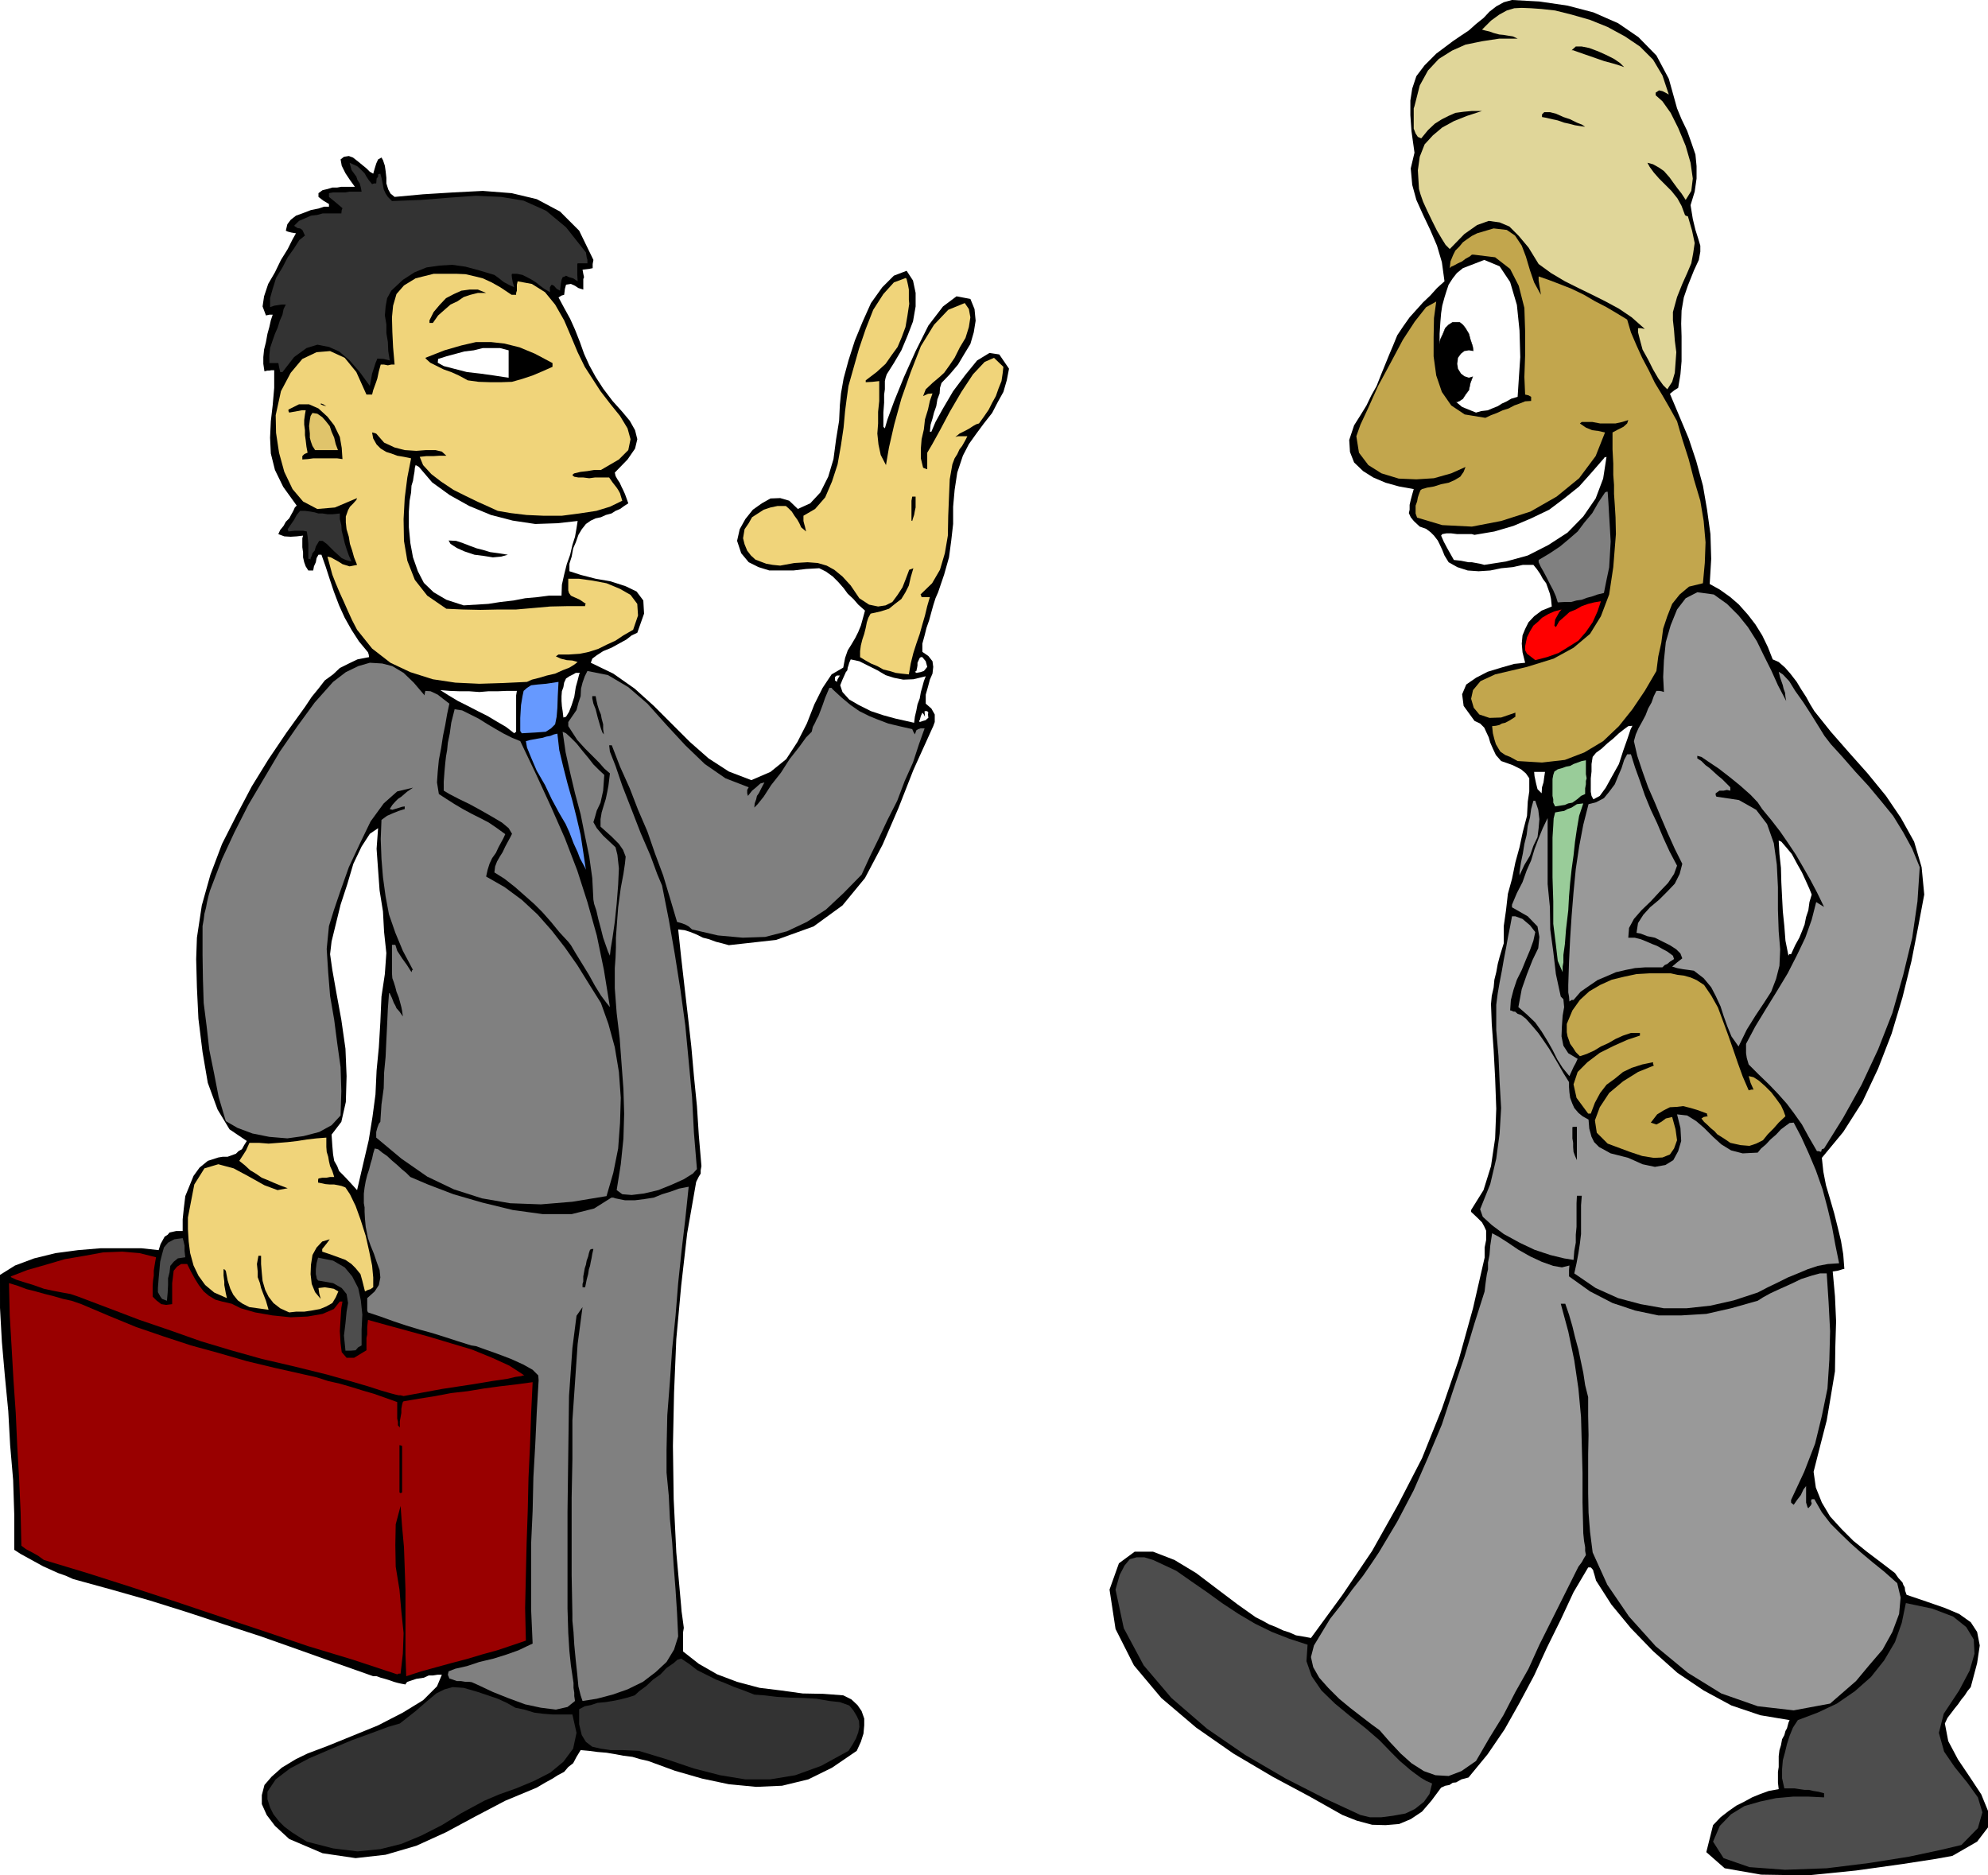 <svg height="480" viewBox="0 0 381.6 360" width="508.8" xmlns="http://www.w3.org/2000/svg"><path style="fill:#000" d="m106.838 485.673 2.88-1.8 3.672-1.368 4.104-1.008 4.32-.576 4.32-.36h7.848l3.312.36.36-1.152.432-.792.36-.648.576-.36.36-.432.648-.144.648-.144h1.224v-2.232l.216-2.088.288-2.376.792-1.944.792-1.944 1.152-1.584 1.584-1.296 2.016-.648.864-.144h.936l.792-.288.792-.288.504-.504.648-.36.432-.792.504-.792-3.312-2.232-2.304-3.816-1.872-5.112-1.008-5.904-.792-6.408-.288-5.976-.144-5.472.144-4.104.936-6.192 1.656-5.904 2.232-5.904 2.808-5.544 2.88-5.472 3.24-5.256 3.456-5.112 3.528-4.896 1.296-1.944 1.296-1.584 1.224-1.584 1.584-1.152 1.296-1.224 1.728-.864 1.656-.792 2.232-.432-.072-.504-.144-.432-1.728-2.088-1.44-2.232-1.296-2.304-1.08-2.376-1.008-2.664-.792-2.376-.792-2.448-.792-2.232h-.576l-.36.648-.144.792-.36.792-.144.792h-.936l-.504-.792-.288-.792-.216-.936V347l-.144-1.008v-1.727l.144-.504-1.224.144-1.152.072-1.224-.072-1.152-.432.36-.792.648-.792.432-.792.648-.648.432-.792.36-.648.288-.648.36-.36-2.592-3.6-1.584-3.24-.792-3.168-.144-3.024.144-3.168.36-3.096.288-3.312v-3.384h-.504l-.432.072h-.36l-.576.144-.216-1.44v-1.296l.144-1.44.36-1.44.288-1.584.36-1.296.288-1.296.36-1.08h-.648l-.648.144-.648-1.728.288-1.944.792-2.376 1.296-2.232 1.152-2.376 1.296-2.088.936-1.872.648-1.152-.864-.144-.576-.144-.216-.072-.288-.144.288-1.224.648-.864 1.008-.792 1.584-.576 1.296-.504 1.44-.288 1.08-.36h.936v-.504l-1.08-.648-.936-.72v-.72l.792-.576.936-.216.936-.288h.936l.792-.144h2.592l-.936-1.296-.864-1.296-.72-1.44-.216-1.224.648-.504.936-.144.792.288 1.008.792.792.648.792.648.648.648.648.36.288-1.008.288-.936.36-.792.648-.36.288.504.36 1.08.144 1.008.144 1.296v1.08l.36 1.152.432.792.792.648 5.472-.504 5.832-.36 5.616-.288 5.544.432 4.824 1.152 4.464 2.376 3.672 3.672 2.736 5.616-.144.792v.792l-.72.144-1.224.144.144.792.144.648-.144.36v2.016l-.936-.288-.648-.432-.792-.36-.936.144-.216.792-.144 1.152-.504.144-.576.36 1.08 2.016 1.152 2.088.936 2.088.936 2.376.792 2.232 1.008 2.232 1.224 2.232 1.44 2.232 1.8 2.376 1.872 2.088 1.44 1.728 1.008 1.8.432 1.728-.432 1.8-1.44 2.088-2.448 2.52.144.648.36.648.432.648.36.792.288.576.36.792.288.792.36 1.008-.792.504-.792.576-.864.36-.792.504-1.08.288-.936.432-1.008.216-.936.432-.936.648-.792 1.008-.648 1.08-.504 1.44-.504 1.152-.288 1.584-.432 1.368v1.44l2.232.72 2.808.72 2.88.504 2.88.936 2.088 1.008 1.296 1.728.144 2.52-1.296 3.672-1.08.504-1.008.792-1.44.792-1.44.792-1.584.648-1.224.792-.864.648-.288.792 4.32 2.088 4.104 2.88 3.672 3.312 3.528 3.528 3.384 3.384 3.6 3.168 3.888 2.52 4.32 1.656 3.672-1.584 3.024-2.448 2.16-3.312 1.8-3.528 1.44-3.672 1.584-3.168 1.728-2.592 2.232-1.296.36-1.872.504-1.44.72-1.152.72-1.224.576-1.152.504-1.224.36-1.296.432-1.584-1.296-1.152-.936-1.08-1.08-1.008-.792-1.08-1.008-1.152-1.08-1.08-1.296-.936-1.296-.648-2.52.144-2.448.288h-4.608l-2.088-.648-1.872-.936-1.44-1.728-.792-2.376.504-2.232 1.08-1.944 1.44-1.8 1.728-1.224 1.656-.936 1.872-.072 1.728.504 1.656 1.584 2.376-1.08 1.944-2.088 1.512-3.024 1.008-3.384.504-3.816.576-3.528.144-3.024.216-2.232.504-2.88.936-3.456 1.224-3.816 1.512-3.672 1.584-3.528 2.16-3.024 2.232-2.232 2.448-.936 1.224 1.872.504 2.376v2.592l-.504 2.88-1.08 2.808-1.152 2.736-1.44 2.448-1.368 2.16-.216.648-.144.648v1.584l-.144 1.008v1.584l-.144 1.872v2.736l.144.144.144.144.504-1.728 1.296-3.528 1.872-4.608 2.232-4.968 2.448-4.896 2.808-3.672 2.592-1.944 2.664.504.792 1.944.216 2.232-.36 2.232-.648 2.232-1.224 2.016-1.152 1.944-1.584 1.872-1.584 1.656-.288.936-.072 1.08-.432 1.152-.216 1.296-.432 1.224-.288 1.152-.36 1.152-.144 1.368h.288l.792-1.872 1.44-2.592 1.944-3.312 2.376-3.168 2.232-2.736 2.376-1.44 1.872.288 1.872 2.736-.432 2.232-.648 2.232-1.08 1.944-1.08 2.088-1.584 2.016-1.44 1.944-1.44 2.016-1.152 2.232-1.08 3.24-.504 3.312-.288 3.24v3.312l-.36 3.168-.432 3.24-.936 3.312-1.152 3.384-.504 1.152-.432 1.368-.36 1.296-.432 1.584-.504 1.44-.36 1.44-.432 1.584v1.584l1.152.792.792 1.008.144 1.08-.144 1.296-.504 1.152-.36 1.368-.432 1.512v1.728l1.08.936.648 1.152v1.44l-.288.792-.36.792-3.456 7.632-2.88 7.344-3.024 6.984-3.384 6.408-4.32 5.256-5.544 4.032-7.2 2.592-9.072 1.008-1.296-.36-1.152-.288-1.368-.504-1.152-.288-1.152-.576-1.224-.504-1.152-.36-1.224-.144.576 5.4.648 5.688.648 5.616.648 5.76.504 5.688.576 5.76.36 5.616.504 5.904-.144.792v.648l-.36.576-.504 1.008-1.728 9.864-1.152 10.08-.936 10.224-.432 10.296-.216 10.224.144 10.224.504 10.224.936 10.368.072.936.144 1.008.144 1.08.144 1.08-.144.864v3.672l3.024 2.376 3.528 2.016 3.816 1.44 4.32 1.152 4.104.504 4.176.576 3.96.072 3.816.288 1.584.792 1.152 1.08.792 1.152.504 1.44v1.296l-.144 1.584-.504 1.584-.792 1.728-4.752 3.24-4.536 2.232-5.04 1.224-4.968.216-5.256-.504-5.112-1.08-5.256-1.512-5.112-1.872-1.584-.36-1.44-.432-1.728-.216-1.512-.288-1.728-.288-1.728-.144-1.656-.216-1.584-.144-.792 1.296-.648 1.224-.936.72-.792.936-1.224.648-1.008.648-1.44.792-1.584.936-6.048 2.52-5.76 3.024-5.616 3.024-5.688 2.592-5.904 1.728-5.76.648-6.336-.936-6.408-2.736-2.736-2.52-1.584-2.088-.936-2.088v-1.728l.504-1.944 1.368-1.584 1.944-1.728 2.736-1.656 2.232-1.08 3.816-1.44 4.608-1.872 5.112-2.088 4.752-2.448 3.888-2.376 2.664-2.664.936-2.232h-.792l-.936.144h-.792l-.936.432-1.44.216-1.728.576-.216.216-.144.288-.792-.144-.648-.144-.792-.216-.792-.288-.936-.288-.792-.216-.792-.288h-.648l-7.344-2.592-7.056-2.52-7.128-2.52-7.056-2.304-7.2-2.376-7.128-2.232-7.344-2.088-7.344-2.016-1.44-.648-1.44-.504-1.44-.648-1.44-.648-1.44-.792-1.44-.792-1.44-.792-1.224-.792v-6.696l-.216-6.696-.576-6.696-.36-6.552-.648-6.696-.576-6.552-.36-6.552zm63.36-61.56.432 3.024.792 4.464.936 5.112.792 5.544.216 5.256-.144 4.968-.864 3.816-1.872 2.448.144 2.16.144 1.656.216 1.224.576 1.008.36.936.936.936 1.08 1.152 1.44 1.584 1.152-4.968 1.08-4.608.72-4.464.576-4.32.216-4.608.432-4.464.288-4.824.216-4.896.648-4.32.288-4.032-.432-4.032-.216-3.96-.648-4.032-.288-3.96-.288-4.032.288-3.96-1.584 1.08-1.584 2.448-1.584 3.312-1.152 3.888-1.296 3.96-.936 3.816-.792 3.24z" transform="translate(-106.838 -240.945)"/><path style="fill:#900" d="m108.566 487.257 1.656.504 1.728.648 1.728.432 1.8.504 1.728.432 1.728.504 1.656.36 1.872.648 5.256 2.232 5.256 2.16 5.256 1.8 5.256 1.728 5.256 1.44 5.472 1.584 5.4 1.296 5.76 1.296 2.232.504 2.232.72 2.232.504 2.232.648 2.088.648 2.232.648 2.232.792 2.232.792v3.168l.144.648v.648l.36.432v-1.224l.144-.792.144-.792v-.792l.144-.792.144-.504.144-.144 2.952-.504 3.168-.504 3.024-.576 3.168-.36 3.024-.504 3.168-.432 3.096-.36 3.168-.432-.288 6.048-.216 6.192-.288 6.12-.144 6.336-.216 6.192-.144 6.12-.144 6.336.144 6.264-2.736.936-2.808.936-2.88.792-2.88.864-3.024.792-2.88.792-2.88.792-2.88.936-.144-4.176v-12.384l-.144-4.176-.144-4.032-.36-3.96-.288-3.96-.936 3.528-.072 3.96.072 4.176.72 4.392.36 4.176.432 4.176-.144 3.96-.432 3.816h-.36l-.288.144-8.496-2.808-8.568-2.592-8.496-2.88-8.424-2.808-8.568-2.88-8.352-2.736-8.568-2.736-8.352-2.52-1.08-.792-1.152-.648-1.224-.648-.864-.648-.144-6.408-.288-6.48-.36-6.264-.288-6.336-.432-6.264-.36-6.336-.36-6.12z" transform="translate(-106.838 -240.945)"/><path style="fill:#900" d="m108.926 485.96 3.168-1.223 3.528-1.008 3.672-1.08 3.816-.648 3.528-.648 3.672-.144 3.312.288 3.168.792-.144.792-.144.864-.144.936v.936l-.144.936-.072 1.008v2.088l.72.72.936.72.936.144 1.152-.144v-4.032l.144-1.152.144-1.224.648-.792.792-.504h1.152l.72 1.44.792 1.44.72 1.152.936 1.224.936.792 1.296.792 1.296.36 1.872.432 1.728.864 2.736.792 3.312.576 3.528.36 3.24-.144 2.88-.504 2.16-.936 1.152-1.44h.504l-.216 1.224-.144 2.088-.144 2.376.144 2.304.216 1.728.936 1.08h1.44l2.376-1.44v-2.376l.144-.648v-1.44l.144-1.368 3.384.936 3.96 1.08 4.176 1.152 4.32 1.296 4.104 1.224 3.888 1.584 3.312 1.512 2.88 1.872h-.216l-.432.144-1.08.144-1.512.36-2.952.432-3.888.648-5.688.864-7.416 1.368-.576-.144h-.36l-.648-.144-1.08-.288-1.728-.504-2.448-.792-3.456-1.008-4.32-1.224-6.408-1.584-6.192-1.44-5.904-1.656-5.76-1.728-5.904-2.088-5.904-2.016-6.048-2.304-5.904-2.232-1.296-.432-1.584-.288-1.872-.36-1.656-.36-2.016-.72-1.656-.504-1.584-.504-1.08-.504z" transform="translate(-106.838 -240.945)"/><path style="fill:#4d4d4d" d="m137.15 488.193.144-1.872.144-1.584.144-1.584.36-1.44.36-1.296.792-.936 1.224-.648 1.584-.216.144.504.216.936v1.008l.144 1.224-1.44.216-.792.648-.648.792-.144 1.224-.288 1.152v1.296l-.072 1.44-.144 1.584-.936-.36-.36-.504-.432-.792z" transform="translate(-106.838 -240.945)"/><path style="fill:#f0d47a" d="m142.91 474.657 1.224-6.336 1.944-3.096 2.664-.792 2.952.792 2.952 1.584 2.952 1.656 2.52.936 1.944-.36-1.512-.576-1.224-.504-1.152-.504-1.08-.432-1.152-.792-1.08-.648-1.008-.936-1.08-.864.792-1.224.504-.792.288-.648.36-.792h1.872l1.8.144 1.872-.144 1.8-.144 1.872-.216 1.8-.288 1.872-.216 1.872-.144v1.8l.072.936.288.936.144.864.216.936.432.936.36 1.152h-.792l-.72.144h-.792l-.72.144-.072.288v.504h.072l.72.144.648.144.864.072h.792l.792.144.648.144.72.288.864 1.296 1.08 2.232.936 2.592 1.008 3.168.648 2.88.576 2.808.216 2.304v1.872l-.216.144-.288.216-.504.144-.576.288-.504-2.016-.36-1.296-.936-1.152-.792-.792-1.152-.792-1.368-.504-1.584-.576-1.512-.504v-.504l.864-1.08.576-.792-1.44.432-1.08 1.152-.792 1.44-.288 1.872-.072 1.8.216 1.872.648 1.584 1.08 1.296-.288-1.08-.144-1.008 1.224-.144.936.144.792.144.864.504-.504 1.152-.648 1.08-1.152.648-1.224.504-1.584.288-1.44.216h-1.584l-1.296.144-1.728-.792-1.296-1.008-.936-1.224-.648-1.296-.504-1.728-.144-1.512-.144-1.728V482h-.504l-.288 1.584.144 1.44v1.08l.432 1.152.216.936.432 1.152.504 1.296.504 1.728-2.088-.288-1.584-.216-1.296-.648-.936-.648-.864-1.08-.576-1.152-.504-1.584-.36-1.872-.288-.288h-.144v1.224l.144 1.152v.648l.144.792.144.792.216.936-2.448-1.08-1.728-1.44-1.296-1.8-.936-1.944-.648-2.376-.288-2.232-.144-2.376z" transform="translate(-106.838 -240.945)"/><path style="fill:gray" d="M145.718 420.009v-1.296l.216-1.224.144-1.152.288-1.08.216-1.152.288-1.224.288-1.008.36-.936 1.944-5.112 2.376-5.112 2.664-5.256 3.024-5.112 3.024-5.112 3.384-4.896 3.312-4.536 3.528-3.96 2.448-1.872 2.376-1.152 2.232-.648 2.376.144 1.944.504 2.16 1.296 1.944 1.872 2.088 2.448v-.216l.144-.648 1.008.072 1.368.648 1.008.792 1.224.936-.432 2.016-.36 2.088-.432 2.088-.36 2.376-.432 2.232-.216 2.232-.144 2.088.36 2.232 1.44.936 1.584 1.008 1.584.936 1.728.936 1.584.792 1.656.864 1.584 1.08 1.584 1.152-.36.792-.432.792-.504.936-.504 1.08-.72 1.008-.504 1.08-.36 1.152-.288 1.296 3.528 2.016 3.312 2.448 3.024 2.808 2.736 3.096 2.52 3.24 2.376 3.384 2.232 3.6 2.304 3.672 1.44 4.032 1.224 4.464.792 4.752.36 4.968-.144 4.824-.36 4.896-.936 4.68-1.296 4.464-6.552 1.08-6.048.504-5.904-.216-5.4-.936-5.4-1.728-5.112-2.448-4.968-3.456-4.824-4.032v-1.08l.216-.792.288-.792.288-.36.216-3.312.432-3.168.072-2.952.288-3.024.144-3.168.144-2.88.144-3.168.216-2.88v-.144h.144l.432.936.36.936.288.504.216.504.576.648.648.936-.144-1.08-.144-.72-.288-1.08-.216-.792-.432-1.08-.216-.864-.288-.936-.288-.792-.072-.936v-5.472h.648l.36 1.152.936 1.44.936 1.296.864 1.368.144-.432h.144l-1.944-3.672-1.44-3.456-1.224-3.528-.648-3.456-.504-3.672-.288-3.528-.144-3.816.144-3.672 1.08-.792 1.152-.504 1.08-.432 1.152-.36v-.504l-.504.072-.936.288-.936.288-.504-.144.504-.792.576-.648.504-.504.648-.432 1.08-.936 1.152-.792-3.024.72-2.592 2.304-2.52 3.456-2.088 4.32-2.088 4.464-1.584 4.464-1.296 3.816-.936 3.024-.432 4.392.288 4.536.36 4.464.792 4.608.576 4.464.648 4.608.144 4.608-.144 4.68-1.728 1.872-2.376 1.296-3.024.792-3.096.432-3.456-.288-3.24-.648-2.88-1.08-2.232-1.296-1.368-4.608-.864-4.464-.936-4.608-.504-4.464-.576-4.536-.144-4.608-.072-4.608z" transform="translate(-106.838 -240.945)"/><path style="fill:#333" d="m158.174 584.889 1.584-2.376 2.736-2.088 3.672-1.944 4.032-1.728 4.104-1.728 3.96-1.44 3.096-1.152 2.232-.648 3.024-2.376 2.232-1.944 1.728-1.44 1.584-.792 1.584-.432 2.088.144 2.736.792 3.816 1.296 1.728.792 1.656.936 1.728.36 1.872.576 1.656.216 1.872.144h3.816l.792 3.528-.648 3.024-1.872 2.52-2.52 2.088-3.096 1.584-3.456 1.44-3.24 1.152-2.88 1.224-4.392 2.376-3.744 2.304-3.96 2.016-3.816 1.584-4.032 1.008-4.392.432-4.68-.576-5.04-1.296-1.512-.936-1.368-.864-1.44-1.08-1.008-1.008-1.08-1.368-.648-1.296-.504-1.584zm.36-275.689.144-1.44.432-1.295.504-1.44.504-1.152.432-1.368.504-1.152.216-1.08.432-.864h-.792l-.504.072-.936.144-.792.288v-1.728l.504-1.8.648-2.088 1.224-2.016 1.008-1.944 1.224-1.728 1.008-1.584 1.08-.864-.504-1.08-.432-.288-.504-.072-.648-.432.936-.936 1.152-.504 1.152-.504 1.224-.144 1.008-.288h3.6l.072-.648.144-.36-1.44-1.224-1.152-.936v-.72l.792-.144h2.376l.792-.144h2.304l-.144-.792-.216-.792-.432-.648-.216-.648-.936-1.296-.36-1.368.648.288.792.36.504.432.504.504.432.432.36.648.432.648.648.792.36-.144h.432l.072-.936.288-.36v-.432l.432-.144.072.288.144.504.144.72.144.72.144.792.36.792.432.648.792.792 5.616-.216 5.4-.432 5.112-.36 4.824.216 4.32.72 4.32 1.944 3.816 3.168 3.816 4.824.144.936.144.504v.648h-1.872l-.072.144v2.088l.072 1.224-.864-.576-.792-.216-.576-.288-.216.144-.432.144-.216.504-.144.792-.144 1.296-.648-.36-.504-.576-.432-.216-.144.144-.216.36v.936l-1.08-.648-.792-.576-.792-.648-.792-.504-.936-.504-.864-.432-1.08-.216h-.936l-.072.216.072.648.144.792.288.936-1.08-.504-.936-.504-1.008-.792-.792-.576-2.88-.864-2.664-.72-2.592-.36-2.376.144-2.52.36-2.304.936-2.232 1.44-2.232 2.088-.792 1.44-.288 1.584-.144 1.728.288 1.728v1.656l.288 1.728.072 1.728.288 1.8-1.152-.288-1.224-.072-.36.864-.432 1.368-.216.648-.144.792-.144.792-.144.792-1.944-2.664-1.944-2.232-2.016-1.728-1.944-.864-2.232-.432-2.088.648-2.376 1.728-2.232 2.88h-.432l-.216-.936-.144-.792h-1.728v-.792z" transform="translate(-106.838 -240.945)"/><path style="fill:#f0d47a" d="m159.758 320.649 1.008-4.608 1.872-3.528 2.232-2.664 2.736-1.296 2.592-.216 2.808 1.296 2.232 2.736 1.944 4.32h1.08l.216-.864.288-.792.288-.792.216-.648.288-1.368.36-1.296h.648l.72.144.648-.144h.648l-.288-3.312-.144-2.952-.072-2.808.216-2.232.648-2.232 1.44-1.656 2.232-1.368 3.456-.864h4.464l1.656.072 1.872.432 1.44.36 1.728.792 1.656.936 2.16 1.44h.864v-.36l.144-.432v-1.152l.144-.648 2.736.504 2.52 1.584 1.944 2.376 1.728 3.024 1.296 3.024 1.296 3.096 1.368 2.808 1.44 2.232 1.584 2.448 1.944 2.52 1.8 2.232 1.44 2.376.576 2.088-.432 2.088-1.8 1.8-3.456 2.016h-1.296l-1.296.216-1.296.144-1.224.288-.216.144-.144.216.36.288.792.144h.936l1.152.144 1.08-.144h2.736l.648.936.792 1.008.288.432.36.648.144.504.288.936-2.376 1.152-2.592.792-3.312.504-3.312.432h-3.528l-3.24-.144-3.024-.36-2.52-.432-1.728-.792-2.088-.936-2.376-1.152-2.304-1.152-2.376-1.584-1.872-1.44-1.584-1.728-.648-1.584 1.296-.144h1.368l1.152-.072h1.296l-.864-.792-1.224-.288h-1.8l-1.872.144-2.232-.144-1.944-.504-2.016-.936-1.512-1.728-.432-.144-.36-.072.216 1.152.648 1.152.792.792 1.08.648.936.288 1.152.432 1.296.216 1.368.288-.72 3.672-.504 3.96-.216 4.032.072 4.176.648 3.816 1.44 3.672 2.376 3.024 3.672 2.52 3.168.144 3.384.072 3.456-.072h3.384l3.312-.288 3.24-.288 3.312-.072h3.384v-.288l.144-.144-1.152-.792-.792-.36-.648-.288-.288-.144-.36-.504-.144-.504v-2.232h2.088l2.592.36 2.664.504 2.592 1.08 2.016 1.152 1.296 1.728.144 2.232-.936 2.736-1.872 1.08-1.512 1.008-1.728.792-1.584.792-1.8.576-1.728.36-2.088.144h-2.016l-.216.144-.288.216.936.432 1.152.288 1.08.072 1.008.288-.648.504-.936.576-1.296.504-1.44.648-1.584.36-1.44.432-1.44.36-.936.432-4.536.216-4.608.144-4.608-.216-4.32-.648-4.32-1.368-3.816-1.8-3.528-2.736-2.88-3.6-.936-1.8-.792-1.728-.792-1.8-.792-1.728-.792-1.872-.648-1.656-.504-1.872-.432-1.584.648.144.792.432.648.36.792.504 1.368.432 1.44-.288-.576-1.44-.36-1.296-.432-1.296-.216-1.368-.432-1.44-.144-1.296v-1.152l.432-1.224.36-.648.648-.648.576-.648.144-.36-4.248 1.8-3.384.288-2.736-1.44-2.016-2.376-1.584-3.312-1.008-3.672-.576-3.816z" transform="translate(-106.838 -240.945)"/><path style="fill:#333" d="m162.062 342.537.576-.864.648-.936.504-.936.648-.792h.936l1.08.144.792.144.72.216h.792l.936.144h1.08l1.296-.144v1.08l.288 1.152.072 1.08.288 1.152.288 1.224.36 1.152.432 1.224.504 1.152-1.08-.288-.792-.36-.72-.648-.72-.648-.792-.792-.648-.648-.792-.576h-.648l-.648 1.08-.216.792-.432.504-.144.504-.216.432v.288l-.144-.144h-.288v-2.88l-.144-1.44-.144-.936-.72-.144h-1.584l-1.224.144z" transform="translate(-106.838 -240.945)"/><path style="fill:#000" d="m162.206 319.569 2.016-1.008h1.944l1.8.792 1.728 1.584 1.296 1.656 1.08 2.232.36 2.088.144 2.16-1.008-.144h-4.608l-1.08.144-1.008.072v-.648l.36-.36.288-.144.36-.144-.216-1.152-.144-1.224-.144-1.008v-.936l-.144-1.08v-.864l.144-1.08.144-.792h-.792l-.792.144-.792.144-.792.144-.144-.288z" transform="translate(-106.838 -240.945)"/><path style="fill:#e0c46b" d="m166.31 321.585.144-.792.36-.576.936.144.936.648.648.72.792 1.008.36 1.08.504 1.152.288 1.224.432 1.152h-4.392l-.504-.792-.288-.792-.216-.792v-.792l-.144-1.44z" transform="translate(-106.838 -240.945)"/><path style="fill:#4d4d4d" d="m167.462 484.593.144-1.152.288-1.08 2.88.576 2.232 1.296 1.44 1.728 1.152 2.232.504 2.376.288 2.736-.144 2.88v3.024l-.648.36-.504.576-.936.072h-1.008l-.288-2.88.288-2.376.216-2.232.288-1.656-.288-1.728-.936-1.152-1.656-.936-2.88-.504-.288-.432v-.216l-.144-.576z" transform="translate(-106.838 -240.945)"/><path style="fill:#000" d="m168.542 318.417.36.144.576.36-.576-.144-.504-.216v-.144z" transform="translate(-106.838 -240.945)"/><path style="fill:gray" d="m176.678 470.049.144-1.152.216-1.224.288-1.152.36-1.08.288-1.152.288-.936.216-1.008.288-.936.648.144.792.648.936.648 1.008.936.936.792.936.864.792.648.792.792 3.384 1.44 4.896 1.872 5.472 1.584 5.904 1.44 5.76.792h5.544l4.32-1.08 3.312-2.088h.36l.432.144 1.8.36h1.944l1.728-.216 1.872-.288 1.584-.648 1.656-.504 1.584-.576 1.872-.36-.648 6.192-.72 6.12-.648 6.192-.504 6.264-.648 6.336-.432 6.264-.504 6.48-.144 6.696v4.32l.432 4.464.216 4.464.432 4.464.288 4.464.36 4.608.288 4.464.216 4.536-.792 2.52-1.44 2.376-2.088 1.944-2.448 1.872-2.952 1.44-2.88 1.008-3.024.792-2.736.432-.36-1.08-.432-1.728-.216-2.304-.288-2.664-.288-3.024-.144-2.448-.216-2.16v-1.296l-.144-7.488V528.44l.144-7.344v-7.488l.504-7.344.504-7.344.936-7.056-1.152 1.656-.792 6.192-.648 9.216-.144 11.016-.144 11.16v18.648l.144 4.68.216 3.456.288 2.736.288 1.944.216 1.44v.936l.144.936v.648l.144.936-1.44 1.152-2.232.504-2.88-.36-3.024-.648-3.312-1.224-2.88-1.152-2.448-1.152-1.584-.72-.504-.072h-.72l-.864-.144h-.792l-.792-.288-.648-.216-.288-.72.144-.648 1.296-.504 2.232-.504 2.376-.792 2.736-.648 2.52-.792 2.232-.792 1.656-.792 1.08-.504-.288-6.48v-12.744l.288-6.264.144-6.408.36-6.336.288-6.192.36-6.12-.072-.936-1.08-1.08-1.8-1.008-2.376-1.08-2.664-1.008-2.232-.792-1.8-.648-.936-.144-2.52-.792-2.448-.792-2.52-.792-2.376-.648-2.592-.792-2.376-.792-2.592-.936-2.376-.792-.144-.36v-2.376l1.44-1.296.792-1.224.288-1.44-.144-1.44-.576-1.584-.504-1.512-.648-1.584-.504-1.44-.432-2.16-.144-1.512-.072-1.368v-.864l-.144-.792v-1.367z" transform="translate(-106.838 -240.945)"/><path style="fill:#000" d="M183.518 518.36h.072l.432.145v8.928l-.288.144-.216-.144v-7.992z" transform="translate(-106.838 -240.945)"/><path style="fill:#fff" d="m185.318 339.153.144-2.088.288-1.584.072-1.296.288-.936.144-.936.144-.792.072-.792.144-.504.288.144.36.216 2.52 2.952 3.384 2.448 3.744 2.088 4.176 1.728 4.176 1.08 4.32.648 4.248-.144 3.888-.432-.216 1.368-.288 1.656-.504 1.584-.432 1.872-.648 1.8-.504 2.016-.432 1.944-.072 2.088h-2.376l-2.232.288-2.376.216-2.232.432-2.52.288-2.304.36-2.376.144-2.376.144-3.312-1.08-2.448-1.44-1.872-1.8-1.152-2.232-.936-2.664-.504-2.736-.288-3.024z" transform="translate(-106.838 -240.945)"/><path style="fill:#000" d="m188.486 309.633 3.672-1.44 3.24-.936 2.808-.648h2.88l2.592.288 2.88.72 2.952 1.224 3.384 1.8v.72l-1.944.864-1.872.792-1.944.648-2.016.576-2.088.072h-2.088l-2.232-.072-2.088-.288-.648-.36-1.08-.576-1.44-.648-1.44-.504-1.584-.792-1.008-.504-.792-.72zm.792-7.2.792-1.584 1.152-1.368 1.224-1.296 1.512-.792 1.44-.648 1.584-.216h1.584l1.584.648h-1.584l-1.44.36-1.296.432-1.152.792-1.368.648-1.152 1.008-1.224 1.08-1.008 1.44h-.648v-.288z" transform="translate(-106.838 -240.945)"/><path style="fill:#fff" d="m190.934 309.849 1.584-.504 1.872-.504 1.584-.432 1.8-.216 1.728-.432h3.312l1.656.432v5.256l-1.008-.144-1.872-.288-2.592-.36-2.52-.288-2.52-.648-1.944-.504-1.152-.648zm.432 63.576 1.8.144 1.872.072h1.872l1.944.144 1.728-.144h1.8l1.728-.072h1.944l-.144.864v6.984l-.216.144-.144.144-1.584-1.224-1.728-1.008-1.8-1.08-1.872-.936-1.944-1.008-1.872-.936-1.8-1.08z" transform="translate(-106.838 -240.945)"/><path style="fill:gray" d="m192.014 390.993.144-1.944.144-1.584.144-1.296.216-1.224.144-1.44.36-1.728.288-2.088.648-2.592 1.44.216 1.584.792 1.584.792 1.728 1.08 1.584.936 1.512.864 1.584.792 1.584.648 3.024 6.336 2.88 6.264 2.664 6.048 2.376 6.192 1.944 6.048 1.8 6.408 1.368 6.624 1.152 7.128-.648-.792-1.08-1.44-1.152-1.872-1.152-2.088-1.368-2.232-1.152-1.872-.936-1.584-.504-.648-1.728-1.872-1.584-1.944-1.656-1.872-1.584-1.584-1.872-1.656-1.8-1.584-2.016-1.584-1.944-1.224.144-1.152.36-.936.576-1.008.504-.792.504-1.08.504-.936.432-.792.36-.72-.648-1.08-1.296-1.08-1.944-1.152-2.016-1.152-2.232-1.224-2.088-1.008-1.8-.936-1.08-.648v-.936z" transform="translate(-106.838 -240.945)"/><path style="fill:#000" d="m192.95 344.697 1.44.072 1.296.432 1.296.504 1.368.504 1.152.288 1.44.432 1.584.216 1.8.288-1.296.36-1.584.144-1.8-.288-1.728-.216-1.944-.648-1.44-.648-1.224-.792zm12.096-34.56.216-.936.432-.504h.648l.648.144.648.144.648.36 1.08.648 1.008.792v.648l-1.44.288-.936.36-.72.144-.432.288-.648.144-.648.216-.432-.648-.072-.864v-.792z" transform="translate(-106.838 -240.945)"/><path style="fill:#69f" d="m206.702 378.753.144-2.448.288-1.728.216-1.008.648-.576.792-.504 1.224-.144 1.656-.144 2.376-.36-.144 2.736-.072 2.232-.144 1.728-.288 1.44-.792.792-1.008.648-2.016.144-2.592.144-.288-.432v-1.8zm1.08 4.464.792-.216.792-.144.792-.144.864-.144.648-.216.792-.144.72-.288.648-.144.36 3.168.792 3.312.792 3.096.936 3.312.792 3.168.792 3.384.504 3.312.504 3.384-.216-.504-.432-.792-.504-.936-.432-1.152-.792-1.728-.792-2.088-.72-1.584-1.224-2.088-1.44-2.664-1.296-2.736-1.584-2.736-1.08-2.52-.792-1.944z" transform="translate(-106.838 -240.945)"/><path style="fill:#fff" d="m214.622 374.577.072-.936.288-.792.144-.864.36-.792.648-.432.72-.36.504-.288h.792l-.144.288-.288 1.152-.36 1.296-.288 1.872-.504 1.584-.504 1.296-.576.936-.504.144-.144-1.224-.144-.936-.072-1.008z" transform="translate(-106.838 -240.945)"/><path style="fill:gray" d="m214.838 381.417.648.288.936.864 1.08 1.08 1.152 1.44 1.08 1.296 1.008 1.296 1.08 1.08 1.008.936-.216 3.024-.504 2.304-.72 1.512-.36 1.296-.288.936.648 1.152 1.224 1.44 2.376 2.232.36 1.44.288 2.592-.144 3.168-.288 3.672-.36 3.456-.432 3.024-.36 2.16-.144 1.296-.36-.792-.432-1.224-.504-1.44-.432-1.728-.504-1.872-.36-1.584-.432-1.296-.144-.792-.216-4.176-.576-4.104-.864-4.176-.792-3.96-1.08-4.032-.936-3.96-.864-3.888z" transform="translate(-106.838 -240.945)"/><path style="fill:gray" d="m215.918 379.545.792-1.152.792-1.152.36-1.368.432-1.296.072-1.44.288-1.152.432-1.224.504-1.008 3.96.792 3.888 2.304 3.672 3.168 3.672 4.104 3.6 3.888 3.744 3.6 3.96 2.736 4.464 1.728-.288.504v.648l.144.504.792-1.008.792-.648.792-.72.792-.216-.504.936-.576 1.152-.36.504-.144.648-.288.792-.072.792.648-.648 1.152-1.44 1.44-2.232 1.872-2.376 1.656-2.592 1.872-2.376 1.296-1.8 1.08-1.08.216-.936.432-.792.288-.648.36-.648.36-.936.432-1.152.504-1.44.792-1.872h.432l.216.288 1.728 1.584 1.728 1.44 1.656 1.152 1.872.936 1.584.648 2.088.792 2.088.504 2.52.576.216.504.288.504.288-.792.36-.216.432-.144h.792l-1.08 3.024-1.152 3.528-1.584 3.528-1.44 3.816-1.872 3.672-1.728 3.672-1.656 3.384-1.584 3.456-3.456 3.528-3.384 3.168-3.672 2.376-3.816 1.8-4.176 1.08-4.32.144-4.752-.432-4.968-1.152-.648-.576-.648-.36-.792-.288-.792-.216-1.368-4.608-1.296-4.32-1.584-4.248-1.44-4.176-1.8-4.176-1.584-4.104-1.872-4.176-1.584-4.104h-.504l.144 1.224 1.08 2.736 1.296 3.816 1.8 4.608 1.728 4.464 1.872 4.32 1.296 3.528.936 2.232 1.296 6.552 1.152 6.624 1.08 6.84.936 6.84.648 6.84.648 6.912.36 6.84.576 6.984-.792.864-1.728 1.08-2.232 1.008-2.664 1.08-2.736.648-2.376.288-1.8-.144-1.08-.792.792-4.968.504-4.896.144-4.824-.144-4.752-.36-4.824-.36-4.896-.576-4.824-.36-4.752v-3.888l.144-2.016.072-1.944v-1.872l.144-2.016.144-1.944.144-1.872.504-3.744.504-2.664.288-1.944.144-1.368-.504-1.296-.792-1.152-1.44-1.44-2.088-1.872v-1.44l.216-1.296.432-1.44.36-1.152.288-1.368.216-1.152.144-1.152.144-1.224-1.08-.936-1.008-1.152-1.44-1.44-1.296-1.296-1.44-1.584-.936-1.44-.792-1.224z" transform="translate(-106.838 -240.945)"/><path style="fill:#333" d="m218.006 569.049 1.08-.576 1.152-.216 1.296-.432 1.584-.144 1.296-.216 1.44-.288 1.44-.36 1.368-.432.864-.792 1.368-1.008 1.296-1.224 1.44-1.008 1.152-1.224 1.368-.936.72-.648.72-.216 1.512 1.008 1.584 1.224 1.728.864 1.872.936 1.656.648 1.872.792 1.8.648 2.016.792 1.944.144 2.376.288 2.448.144 2.664.072 2.52.144 2.448.432 2.016.216 1.8.648.792.936.648 1.08.432.936.072 1.152-.216 1.08-.432 1.152-.648 1.152-.792 1.224-5.256 2.88-4.968 1.8-4.824.792h-4.752l-4.824-.792-5.04-1.296-5.112-1.728-5.472-1.656-3.024-.144h-2.376l-1.944-.288-1.584-.36-1.224-.936-.792-1.296-.504-2.088z" transform="translate(-106.838 -240.945)"/><path style="fill:#000" d="M218.798 486.969v-1.008l.144-.792.144-.792.216-.648.144-.792.288-.792.144-.648.216-.648.288-.144h.36l-.216.936-.144.864-.144.648-.144.792-.216.648-.144.936-.288 1.08-.288 1.44h-.504v-.648zm1.728-112.392h.648l.144.792.216.936.288.936.36.864.144.792.288 1.08v.936l.144 1.008-.288-.36-.288-.792-.36-1.224-.288-1.008-.36-1.44-.432-1.08-.216-1.008z" transform="translate(-106.838 -240.945)"/><path style="fill:#f0d47a" d="m249.47 344.265.288-1.728.792-1.152.648-1.152 1.224-.792 1.008-.648 1.296-.432 1.368-.288h1.584l.504.432.648.648.504.792.576.792.36.648.36.792.432.36.504.432-.216-.936-.144-.504-.144-.576v-1.008l2.232-1.296 1.944-2.232 1.296-3.024 1.08-3.312.648-3.672.504-3.384.288-3.168.288-2.232.36-2.592.936-3.312 1.08-3.816 1.296-3.816 1.44-3.672 1.944-3.024 2.016-2.232 2.304-.864.144.216.144.576.144.648.144.792v1.944l.072.792-.36 2.376-.36 2.088-.72 1.944-.792 1.872-1.152 1.584-1.152 1.656-1.728 1.584-2.088 1.584v.36l1.296-.072 1.296-.144v3.816L275.39 320v2.232l-.144 1.944.216 2.088.432 2.016 1.008 1.944.576-3.384 1.008-4.392 1.368-4.968 1.8-5.112 1.944-4.968 2.52-4.104 2.736-2.88 3.168-1.296.792 1.152.288 1.584-.288 1.872-.648 2.088-1.08 1.8-1.008 2.016-1.08 1.584-.936 1.296-.864.792-1.368 1.152-1.296 1.224-.504 1.296.936-.432.864-.072-.504 1.44-.36 1.656-.576 1.872-.216 1.944-.432 1.872-.144 1.8v1.872l.432 1.8.36.144.432.144v-3.168l.936-1.584 1.512-2.736 1.872-3.528 2.232-3.816 2.232-3.384 2.232-2.376 1.8-.792 1.8 1.728-.144 1.296-.216 1.44-.576 1.44-.504 1.44-.72 1.296-.648 1.296-.936 1.368-.936 1.296-.504.144-.648.36-.648.432-.648.36-1.296.648-.792.648.504-.144h1.8l-.36.72-.648 1.152-.504.648-.432.936-.504.792-.432 1.152-.504 2.88-.144 3.456-.144 3.528-.072 3.816-.576 3.384-.936 3.168-1.512 2.592-2.232 2.16.072.072.144.432h1.584l-.504 1.728-.432 1.8-.504 1.728-.504 1.8-.648 1.872-.576 1.8-.504 2.016-.36 2.088-1.368-.144-1.152-.144-1.152-.36-1.224-.288-1.152-.648-1.224-.504-1.152-.648-.936-.576v-1.152l.144-1.08.288-1.152.36-1.08.288-1.152.216-1.08.288-.864.432-.792 1.944-.432 1.584-.504 1.152-.936 1.224-.936.792-1.296.648-1.296.36-1.584.504-1.728-.36.144-.432.144-.648 1.728-.648 1.656-.936 1.44-1.008 1.368-1.296.648-1.44.216-1.728-.36-1.872-1.224-1.656-2.448-1.584-1.728-1.584-1.296-1.44-.792-1.728-.504-1.944-.144-2.52.144-2.736.504-1.44-.144-1.224-.216-1.152-.432-.936-.36-.864-.792-.72-.936-.504-1.224z" transform="translate(-106.838 -240.945)"/><path style="fill:#fff" d="m267.11 370.905.36-.288h.576l-.432.72-.144.504-.36-.288zm1.008 1.584.432-1.08.36-.792.288-.648.288-.36.072-.504.144-.432.144-.504.288-.648 1.656.36 1.872.936 1.584.792 1.584.936 1.584.504 1.8.36 1.944-.072 2.376-.576-.36.936-.288 1.08-.288 1.008-.216 1.224-.432 1.152-.216 1.152-.288 1.224-.144 1.152-1.584-.36-1.944-.432-2.376-.648-2.376-.792-2.304-1.152-1.872-1.08-1.296-1.44z" transform="translate(-106.838 -240.945)"/><path style="fill:#000" d="M281.798 339.945v-2.88l.144-.792h.792-.144v2.088l-.144.648-.144.792-.216.648-.144.504-.144-.072v-.576z" transform="translate(-106.838 -240.945)"/><path style="fill:#fff" d="m282.734 369.753.144-.648.072-.432v-.504l.432-.936.216-.144h.288l.648.792.288 1.08-.288.36-.36.432-.648.216-.792.144-.288-.216zm.648 9.432.216-.792.288-.648.288.36.216.432-.072-.792v-.288h.504l.216.288-.072.288.072.72-.216.144-.288.288-.504.144-.648.216-.144-.216z" transform="translate(-106.838 -240.945)"/><path style="fill:#000" d="m319.814 546.08 1.8-5.04 3.024-2.231h3.528l4.104 1.584 4.176 2.52 4.176 3.168 3.816 2.88 3.456 2.448 1.296.648 1.296.72 1.296.504 1.368.648 1.152.36 1.296.576 1.296.216 1.584.288 6.048-8.28 5.688-8.424 4.968-8.856 4.608-8.928 3.816-9.504 3.24-9.432 2.736-9.864 2.232-9.72v-1.944l.288-1.44v-1.8l-.36-.792-.432-.792-.936-.936-1.152-1.08v-.36l2.376-3.816 1.44-4.608.792-5.328.216-5.688-.216-5.904-.288-5.4-.36-4.968-.144-3.816.144-1.584.36-1.584.144-1.512.36-1.44.288-1.584.36-1.368.432-1.44.36-1.152v-3.312l.432-3.024.36-3.168.792-2.88.648-3.168.792-2.88.648-3.024.792-3.024.144-2.736.288-1.944v-2.52l-.648-.936-.936-.792-1.584-.792-2.232-.792-1.008-1.152-.576-1.224-.504-1.152-.288-1.008-.504-1.08-.36-.792-.792-.792-1.08-.504-2.088-2.88-.288-2.232.792-1.872 1.872-1.296 2.232-1.152 2.592-.792 2.52-.72 2.088-.216-.504-2.016-.144-1.656.144-1.584.504-1.224.648-1.296 1.08-1.152 1.44-1.08 1.944-.792-.144-1.44-.216-1.008-.432-1.224-.288-.792-.648-.864-.504-.936-.648-.936-.648-.792h-2.016l-1.944.432-2.232.216-2.088.432-2.232.144-2.088-.144-2.016-.648-1.656-.936-.792-1.296-.432-1.08-.504-1.08-.36-.72-.72-.936-.648-.648-.864-.648-1.224-.432-1.152-1.08-.576-.72-.36-.792.144-.648v-.936l.216-.936.288-1.08.288-1.008-2.808-.504-2.592-.72-2.376-1.008-1.944-1.224-1.728-1.656-.792-2.016-.144-2.304.936-2.808 1.224-1.944 1.152-1.872.936-1.944 1.008-1.8.792-2.016.792-1.944.792-1.944.792-1.872.792-1.944 1.152-1.728 1.224-1.728 1.296-1.44 1.296-1.44 1.368-1.296 1.296-1.44 1.44-1.296-.504-3.672-.936-3.168-1.296-3.024-1.368-2.88-1.296-2.88-.792-2.88-.288-3.168.72-3.024-.576-4.104-.216-3.096v-2.808l.36-2.304.792-2.376 1.584-2.088 2.232-2.232 3.168-2.376 1.584-1.08 1.512-1.008 1.368-1.224 1.44-1.152 1.152-1.224 1.296-1.008 1.44-.792 1.584-.432 5.256.288 5.4.792 4.968 1.296 4.752 2.088 3.888 2.664 3.456 3.528 2.376 4.464 1.584 5.688.864 2.088 1.08 2.232.792 2.232.792 2.304.216 2.232v2.376l-.36 2.52-.792 2.592.432 2.664.504 2.088.504 1.584.432 1.44v1.152l-.288 1.584-.936 2.016-1.152 2.88-.792 2.304-.432 2.52-.072 2.52.072 2.448v4.752l-.216 2.52-.432 2.592-.792.504-.792.648 1.728 4.104 1.872 4.464 1.44 4.32 1.296 4.752.792 4.608.648 4.68.144 4.752-.288 4.824 1.944 1.08 2.016 1.44 1.656 1.44 1.728 1.944 1.44 1.872 1.296 2.088 1.08 2.232.936 2.376 1.152.504 1.224 1.08 1.008 1.152 1.224 1.584.864 1.44.936 1.44.792 1.44.792 1.296 3.168 3.96 3.528 4.032 3.528 3.96 3.528 4.32 2.88 4.248 2.52 4.536 1.44 4.896.504 5.256-1.152 6.12-1.296 6.624-1.728 6.984-2.088 6.984-2.592 6.696-3.024 6.408-3.672 5.76-4.104 4.968.288 2.664.504 2.592.792 2.664.792 2.736.648 2.592.648 2.664.432 2.592.216 2.808-.36.072-.432.144-.504.144-.936.144.432 4.752.216 4.824-.144 4.752-.072 4.824-.792 4.752-.792 4.68-1.224 4.752-1.296 5.112.432 3.024 1.152 2.88 1.584 2.664 2.232 2.448 2.232 2.232 2.592 2.088 2.664 2.016 2.736 2.088.648.936.792.864.144.432.288.504.072.648.288.792 3.816 1.296 3.528 1.224 2.736 1.152 2.232 1.584 1.224 1.872.504 2.592-.504 3.384-1.224 4.608-.648.792-.504.792-.648.792-.648.936-.648.792-.648.864-.72.936-.504 1.08.648 3.384 1.872 3.528 2.232 3.312 2.232 3.384 1.296 3.168v3.168l-2.088 2.736-4.752 2.736-3.168.576-6.552 1.008-8.784 1.224-9.288.936-8.928-.144-6.984-1.224-3.528-3.096 1.296-5.184 1.44-1.512 1.584-1.224 1.44-1.008 1.584-.792 1.44-.792 1.584-.648 1.584-.576 1.944-.36-.144-1.224v-2.088l.144-.936v-2.088l.144-1.152.288-.936.216-1.152.432-.792.216-.792.288-.504.288-1.08.216-.504-5.616-.936-5.544-1.872-5.328-2.88-5.04-3.384-4.68-4.176-4.248-4.392-3.744-4.536-2.952-4.608-.216-.792-.144-.504-.144-.432v-.144l-.216-.36-.288-.288h-.504l-2.808 4.752-2.448 5.256-2.664 5.4-2.448 5.328-2.808 5.256-2.88 5.112-3.24 4.752-3.672 4.464-1.368.36-1.008.576-.648.072-.648.432-.792.144-.792.36-1.872 2.52-1.8 2.088-2.16 1.44-2.232.936-2.592.216-2.592-.072-2.952-.792-2.736-1.08-6.264-3.528-7.128-3.816-7.56-4.464-7.128-4.968-6.696-5.688-5.256-6.264-3.528-6.984zm128.448-143.783.144 2.592.288 2.664.072 2.736.144 2.88.144 2.736.288 2.808.216 2.808.576 2.88.144-.288h.36l.792-1.728.792-1.44.504-1.224.504-1.296.288-1.44.432-1.296.216-1.584.432-1.44-.432-1.08-.648-1.44-.792-1.728-.936-1.656-1.008-1.872-1.08-1.296-.936-1.08z" transform="translate(-106.838 -240.945)"/><path style="fill:#4d4d4d" d="m320.966 546.08.792-2.807.936-1.8 1.008-1.224 1.296-.36h1.512l1.656.504 2.016.936 2.448 1.152 2.88 2.016 3.024 2.088 2.88 2.088 3.168 2.088 3.168 1.872 3.24 1.584 3.312 1.296 3.528 1.152-.216 3.168 1.008 2.88 1.872 2.736 2.592 2.52 2.88 2.376 3.024 2.376 2.664 2.304 2.304 2.376.792.792.792.792.936.792 1.08.936.864.648 1.08.792 1.08.648 1.152.504-.504 2.016-1.08 1.512-1.728 1.368-1.8.864-2.376.432-2.232.288h-2.232l-1.8-.432-6.84-3.168-7.488-3.816-7.776-4.536-7.344-5.04-6.84-5.904-5.328-6.264-3.816-7.128z" transform="translate(-106.838 -240.945)"/><path style="fill:#999" d="m358.478 559.04.576-2.231 1.44-2.376 1.656-2.736 2.16-2.736 2.088-2.88 2.088-2.664 1.728-2.52 1.296-1.944 3.528-5.904 3.168-6.048 2.736-6.264 2.664-6.336 2.16-6.552 2.16-6.408 1.944-6.48 1.944-6.12.144-1.296.144-1.08.144-.936.216-.936v-1.296l.288-1.44.144-1.8.36-2.376 1.224.648 1.8 1.152 2.016 1.368 2.304 1.296 2.16 1.008 2.232.792 1.656.288 1.44-.36-.072.864v1.224l4.032 2.88 4.32 2.232 4.32 1.44 4.464.936h4.464l4.752-.288 4.752-1.08 5.112-1.44 1.008-.648 1.44-.792 1.872-.864 2.088-.936 1.944-.936 2.016-.648 1.584-.432h1.296l.36 5.544.288 5.544-.144 5.472-.36 5.544-1.08 5.256-1.296 5.328-2.088 5.4-2.52 5.4v.504l.144.144.36.288.648-.936.72-.936.504-1.08.504-.648v3.168l.288.936.144.144.504-.576.144-.36-.144-.432.144-.36h.504l1.44 2.52 1.728 2.232 1.8 1.8 2.016 1.944 1.944 1.728 2.232 1.872 2.232 1.8 2.52 2.232.648 2.736-.288 3.168-1.296 3.456-1.872 3.384-2.592 3.024-2.52 3.024-2.736 2.376-2.232 1.944-6.984 1.296-6.912-.792-6.984-2.448-6.408-3.96-6.192-5.112-5.112-5.688-4.176-6.12-2.808-6.192-.504-3.96-.288-3.672-.072-3.744v-7.488l.072-3.672-.072-3.672v-3.6l-.576-2.304-.36-2.376-.504-2.376-.432-2.088-.648-2.376-.504-2.088-.648-2.232-.72-2.088h-.864l1.44 5.328 1.152 5.544.792 5.4.504 5.472.144 5.256.144 5.544v5.616l.144 5.904.144 1.44.216 1.224v.72l.144.792-.36.576-.432.792-.648.864-.792 1.584-2.232 4.464-2.232 4.464-2.232 4.464-2.088 4.608-2.52 4.464-2.304 4.464-2.664 4.32-2.592 4.464-2.808 1.944-2.448.936-2.52-.144-2.232-.792-2.376-1.512-2.088-1.872-2.088-2.232-1.944-2.232-1.584-1.152-1.872-1.44-2.232-1.728-2.088-1.728-2.088-2.088-1.728-1.944-1.152-2.016z" transform="translate(-106.838 -240.945)"/><path style="fill:#c2a64d" d="m367.19 324.68.792-2.231 1.512-3.24 1.872-4.176 2.376-4.392 2.376-4.464 2.304-3.528 2.16-2.736 1.944-1.08-.432 3.168-.072 3.672v3.672l.504 3.672 1.08 3.168 1.8 2.592 2.592 1.728 3.96.648 1.08-.504 1.152-.432 1.08-.504 1.152-.36 1.08-.576 1.008-.36 1.08-.432 1.152-.072v-.792l-.504-.288-.648-.144-.144-3.384.144-4.176v-4.608l-.144-4.464-1.08-4.248-1.656-3.24-2.88-2.232-4.104-.504h-.36l-.432.36-.792.432-.648.504-.792.36-.792.432-.504.216-.288.288.144-1.296.504-1.224.432-.864.792-.792.648-.792.792-.576.936-.648 1.008-.504 3.168-.936 2.52.288 1.584 1.08 1.296 1.944.792 2.088.792 2.664.792 2.304 1.296 2.376-.144-1.008-.144-.792-.144-.936v-.792l1.872.648 2.088.792 2.376.936 2.376 1.152 2.088 1.224 2.232 1.152 1.944 1.152 2.016 1.224.72 2.448 1.08 2.52 1.08 2.376 1.296 2.448 1.152 2.376 1.44 2.376 1.368 2.376 1.44 2.592 1.008 3.456 1.224 3.816 1.008 3.888 1.224 4.104.648 3.888.36 4.104-.144 3.96-.36 3.888-2.664.648-1.8 1.512-1.44 1.8-.936 2.376-.792 2.376-.36 2.736-.576 2.592-.36 2.808-2.232 3.816-2.376 3.528-2.592 3.24-3.024 2.88-3.6 2.16-3.744 1.44-4.392.504-4.68-.288-1.44-.792-.936-.36-.936-.648-.36-.576-.504-.864-.288-.936-.288-1.152-.144-1.368.72-.072.648-.144.504-.288.648-.144.936-.504 1.008-.648v-.792l-2.736.936-2.232.072-1.944-.648-1.08-1.296-.504-1.728.36-1.656 1.44-1.728 2.808-1.296 6.12-1.44 5.112-1.584 3.816-2.088 3.168-2.664 2.088-3.384 1.584-4.176.792-5.256.504-6.336-.072-3.24-.144-2.376-.144-2.088v-1.728l-.144-1.944v-2.16l-.144-2.736v-3.24l1.08-.576 1.008-.504.72-.648.216-.648-1.152.36-1.296.288h-2.952l-1.512-.288h-2.016l-.36.288 1.152.792 1.224.504 1.152.144 1.296.288-1.8 4.536-3.168 4.248-4.32 3.528-5.04 2.88-5.616 1.8-5.616 1.08-5.688-.288-4.824-1.44-.288-.792V338l.288-.792.144-.792.216-.648.288-.72.288-.216 1.008-.288 1.296-.216 1.368-.432 1.44-.288 1.152-.504 1.08-.648.648-.936.36-.936-2.736 1.224-3.312.936-3.384.216-3.384-.144-3.312-1.008-2.52-1.584-1.8-2.376z" transform="translate(-106.838 -240.945)"/><path style="fill:#e0d699" d="m378.35 261.32 1.008-3.96 1.584-2.88 2.088-2.231 2.52-1.584 2.592-1.152 3.168-.648 3.312-.504h3.528l-.936-.432-.936-.144-.864-.144-.792-.072-1.08-.288-.792-.288-.936-.216-.504-.144 1.728-1.728 1.584-1.152 1.44-.792 1.44-.432 1.44-.072 1.8.072 2.016.144 2.592.288 3.168.792 3.528 1.008 3.384 1.368 3.312 1.8 2.88 1.944 2.52 2.52 1.8 3.024 1.224 3.672-.648-.36-.576-.288-.648-.144-.648.432v.504l1.296 1.152 1.584 2.232 1.44 2.88 1.44 3.456.936 3.24.432 3.024-.288 2.376-1.08 1.728-.792-1.224-.792-1.008-.792-1.08-.72-1.008-1.08-1.224-.936-.648-1.152-.648-1.08-.288.432.792.792 1.08 1.008 1.152 1.224 1.224 1.152 1.152 1.152 1.44.792 1.44.648 1.728.144.144.432.144.792 2.736.504 2.376-.288 1.944-.36 1.944-.792 1.872-.936 2.088-1.008 2.52-.792 2.88v1.584l.216 1.944.144 1.944.288 2.232-.144 2.016-.144 1.944-.504 1.728-.936 1.44-.792-.792-.936-1.296-1.008-1.728-.936-1.872-1.08-1.944-.504-1.872-.36-1.44v-.792h.504l.792.144-2.52-2.232-2.448-1.656-2.664-1.44-2.448-1.224-2.664-1.296-2.592-1.296-2.664-1.584-2.376-1.728-1.944-3.168-1.872-2.232-1.8-1.8-1.872-.792-2.088-.288-2.232.792-2.448 1.728-2.808 2.88-.792-.792-.72-1.152-.936-1.584-.936-1.872-.936-1.944-.792-1.728-.504-1.44-.288-1.008-.216-3.6.36-2.592.936-2.376 1.584-1.728 1.8-1.512 2.232-1.224 2.52-1.008 2.88-.936h-1.944l-1.584.144-1.584.216-1.296.576-1.296.648-1.368.864-1.296 1.224-1.296 1.584-.648-.288-.432-.648-.36-.936v-3.888z" transform="translate(-106.838 -240.945)"/><path style="fill:#fff" d="m383.318 302.793.144-1.728.216-1.44.432-1.584.36-1.152.432-1.296.792-1.224.792-1.008 1.152-.936 4.104-1.584 2.952 1.224 2.016 3.024 1.296 4.392.504 4.896.144 5.112-.288 4.32-.216 3.312-1.224.36-.864.504-.936.432-.792.504-1.08.432-.864.36-1.224.144-1.008.288-2.664-1.08-1.728-1.44-1.296-2.088-.648-2.376-.504-2.736-.144-2.808v-2.592zm.144 40.967.216-.287.792-.144h.936l1.152.144h2.808l.504.144 3.816-.648 3.672-1.08 3.384-1.44 3.456-1.656 2.88-2.16 2.88-2.304 2.376-2.664 2.376-2.736.072-.144.432-.144-.648 4.176-1.44 3.816-2.376 3.456-3.024 3.096-3.672 2.376-3.96 2.016-4.176 1.152-4.176.648-.792-.216-.792-.144-.792-.144h-.648l-1.44-.288-1.368-.144-.648-1.152-.648-1.152-.648-1.224z" transform="translate(-106.838 -240.945)"/><path style="fill:#999" d="m390.95 473.073 1.944-4.824 1.152-4.896.648-4.824.288-4.896-.288-4.968-.216-4.968-.432-5.04v-4.824l.288-2.232.36-2.088.432-2.232.36-2.088.432-2.232.36-2.016.432-2.16.36-1.944h.648l.792.288.576.216.504.432.936.792 1.008 1.296-.36 1.656-.648 1.8-.792 1.872-.792 1.944-.936 1.872-.648 1.944-.504 1.944-.144 2.016h.144l.504.216h.288l.504.432.648.216.936.72 1.152 1.296 1.224 1.44 1.008 1.44 1.08 1.584.864 1.44.936 1.584.936 1.656 1.08 1.728v.936l.072 1.008.144 1.08.432 1.152.36.792.792.936.792.648 1.152.648.144 1.728.432 1.584.504 1.008.936.936.936.504 1.296.72 1.44.36 1.944.504 2.736 1.224 2.376.504 2.016-.36 1.512-.936.936-1.728.576-1.944-.144-2.52-.648-2.592 1.944.216 1.728 1.08 1.512 1.296 1.728 1.728 1.584 1.44 1.872 1.152 2.232.576 2.88-.144.648-.792.936-.792.864-.936 1.08-.936.936-1.008.864-.648.792-.576.792-.072 1.44 2.736 1.44 3.168 1.368 3.24 1.296 3.672.936 3.528.864 3.6.648 3.528.72 3.528-2.16.144-1.944.36-1.944.648-1.872.792-1.944.792-1.872.936-1.944.936-1.944 1.008-4.608 1.512-4.464 1.008-4.608.504h-4.32l-4.464-.792-4.32-1.152-4.32-1.944-4.104-2.808.432-1.944.36-1.944.288-1.872.216-1.8v-5.545l.144-1.8h-.936l-.072 1.44v4.536l-.144 1.512v1.512l-.288 1.584-.144 1.728-1.8-.288-2.664-.648-3.024-1.008-2.88-1.368-3.024-1.656-2.304-1.728-1.728-1.584z" transform="translate(-106.838 -240.945)"/><path style="fill:#999" d="m397.07 414.609.936-2.232 1.08-2.088.792-2.232.864-1.944.648-2.16.792-2.088.792-1.944.936-1.944v12.672l.432 4.392.072 4.32.576 4.248.504 4.32.936 4.32.504.504.144 1.512-.288 1.656-.144 2.088-.072 1.872.36 1.8.936 1.44 1.8 1.08-.36.792-.432.792-.36.792-.432.936-1.296-1.584-1.008-1.584-.936-1.872-.936-1.656-1.152-1.872-1.224-1.728-1.584-1.512-1.656-1.44.648-3.456 1.008-2.88 1.08-2.736 1.08-2.232.216-2.16-.36-2.016-1.872-1.944-3.024-1.728v-.216zm1.44-6.264.288-1.872.36-1.728.288-1.8.432-1.728.216-1.728.432-1.656.216-1.584.432-1.584h.36l.576 1.728.216 1.8-.144 1.728-.216 1.728-.792 1.656-.648 1.872-1.08 1.8-.936 2.016v-.432z" transform="translate(-106.838 -240.945)"/><path style="fill:red" d="m399.59 365 .36-1.727.576-1.152.648-1.08.936-.792.72-.72 1.224-.72 1.152-.504 1.368-.36-.432.504-.36.648-.432.792-.144 1.152.144.144.144.144.648-1.152 1.08-.936.864-.792 1.224-.504 1.152-.648 1.224-.432 1.152-.288 1.296-.216-.648 1.944-.936 2.088-1.296 1.872-1.44 1.656-1.944 1.224-1.872 1.152-2.232.792-2.232.576-1.008-.792-.576-.432-.36-.648z" transform="translate(-106.838 -240.945)"/><path style="fill:#fff" d="M401.318 389.12h2.088l-.144.937-.144 1.08-.288.936-.072 1.152-.792-.792-.288-1.152-.288-1.368z" transform="translate(-106.838 -240.945)"/><path style="fill:gray" d="m402.182 348.44 2.16-1.295 1.944-1.296 1.728-1.44 1.656-1.44 1.296-1.728 1.512-1.8 1.152-2.016 1.296-1.944.288-.144h.216l.144 2.088.144 2.52.144 2.376.144 2.592-.144 2.52-.144 2.448-.504 2.376-.504 2.52-1.224.288-1.008.36-1.08.288-.936.36-1.008.144-1.08.288h-1.296l-1.224.072-.36-1.152-.504-1.152-.648-1.224-.576-1.152-.648-1.224-.504-.864-.432-.936z" transform="translate(-106.838 -240.945)"/><path style="fill:#000" d="m402.83 262.905.432-.432h1.08l1.152.288 1.44.648 1.296.432 1.296.648.936.36.648.432-1.008-.144-.936-.144-1.08-.288-1.008-.216-1.224-.432-1.008-.216-1.224-.288-.792-.144v-.216z" transform="translate(-106.838 -240.945)"/><path style="fill:#9c9" d="m404.846 390.489.144-.792.216-.648.648-.432.792-.216.792-.288.792-.144.648-.36.792-.288.792-.288.792-.144v2.664l.144.792-.144.504v.648l-.144.792v1.08l-.792.36-.648.576-.504.36-.504.36-.792.144-.648.288-.936.144-.936.144-.36-.72v-.648l-.144-.648v-1.944zm.144 8.928.072-1.368.288-1.152.792-.144.936-.144.648-.36.792-.288 1.008-.648 1.224-.144-.792 2.376-.432 2.52-.36 2.448-.288 2.664-.36 2.592-.288 2.664-.216 2.592-.144 2.664-.432 3.672-.216 2.808-.288 2.088v1.44l-.144.792v1.08l-.936-2.16-.36-3.096-.504-4.032v-4.32l-.144-4.608v-7.632z" transform="translate(-106.838 -240.945)"/><path style="fill:#c2a64d" d="m407.582 437.505 1.08-2.592 1.44-2.016 1.8-1.656 2.088-1.224 2.232-1.008 2.376-.576 2.376-.504 2.52-.144h4.032l1.296.288 1.224.144 1.296.36 1.152.504 1.44.936 1.368 2.016 1.296 2.304.936 2.52 1.008 2.736.936 2.664.936 2.736.936 2.592 1.152 2.664.504-.144h.432l-.576-1.296-.36-1.296.936.216 1.008.648 1.224 1.08 1.152 1.152.936 1.224.936 1.296.504 1.08.36 1.008-1.296 1.224-1.008 1.152-1.08 1.08-.936 1.152-1.296.648-1.296.432-1.728-.144-1.944-.432-.936-.648-.792-.504-.792-.504-.504-.576-.792-.648-.504-.504-.72-.648-.504-.648.432-.288.792-.144-.144-.216v-.288l-1.728-.648-1.44-.432-1.44-.36-1.152.144-1.368.072-1.152.576-1.296.792-1.224 1.584 1.08.36.936-.504.864-.648 1.224-.288.648 2.376.288 2.088-.576 1.584-.792 1.152-1.44.576-1.656.072-2.232-.36-2.376-.792-4.248-1.584-2.088-2.088-.36-2.376.936-2.52 1.8-2.736 2.664-2.232 2.88-1.8 3.024-1.224-.144-.36v-.288l-2.088.432-2.016.648-1.656.792-1.584 1.296-1.584 1.152-1.224 1.584-1.008 1.872-.792 2.088h-.504l-2.232-3.024-.576-2.592.792-2.376 1.872-1.872 2.376-1.8 2.736-1.368 2.592-1.152 2.376-.792v-.504h-1.728l-1.512.504-1.44.648-1.368.792-1.44.648-1.296.792-1.44.648-1.296.432-.792-.792-.504-.792-.576-.792-.216-.648-.288-.792-.144-.792v-.792z" transform="translate(-106.838 -240.945)"/><path style="fill:#999" d="m407.87 430.017.144-4.464.216-4.464.288-4.392.36-4.464.432-4.464.648-4.32.792-4.176 1.008-3.96 1.44-.36 1.512-.792 1.008-1.224 1.08-1.44.648-1.584.648-1.512.504-1.584.576-1.08h.72l.792 2.52.936 2.592.936 2.736 1.152 2.808 1.224 2.592 1.152 2.736 1.224 2.664 1.44 2.736-.576 1.584-1.152 1.728-1.584 1.656-1.728 1.872-1.8 1.728-1.44 1.656-.936 1.728-.144 1.872h1.224l1.152.288 1.08.432 1.152.504.936.36 1.008.576.936.504 1.08.792.072.216.144.432-.792.504-.504.432-.504.216-.432.432h-3.24l-2.016.144-1.8.36-1.872.432-1.656.72-1.872.792-1.584 1.08-1.656 1.152-1.368 1.584h-.36l-.432.288-.072-.936-.144-.792v-.792z" transform="translate(-106.838 -240.945)"/><path style="fill:#000" d="m408.518 250.593.792-.72h1.152l1.44.288 1.728.648 1.44.648 1.584.792 1.152.792.792.792-.792-.288-1.152-.36-1.872-.504-1.656-.576-1.872-.648-1.44-.504-1.008-.36zm.144 206.712.36-.072h.504v6.407l-.36-.792-.288-.792-.072-.936v-.792l-.144-.864v-1.584z" transform="translate(-106.838 -240.945)"/><path style="fill:#fff" d="M412.19 391.785v-1.44l.144-1.296v-1.44l.216-1.368.648-.792 1.08-.792 1.08-1.008 1.152-.936 1.08-1.008 1.008-.792.792-.576.792-.072-.36.72-.576 1.728-.792 2.232-.864 2.664-1.368 2.448-1.152 2.088-1.152 1.584-1.224.648-.36-.648-.144-.792v-.792z" transform="translate(-106.838 -240.945)"/><path style="fill:#999" d="m420.47 383.217.36-1.296.504-1.152.72-1.296.648-1.224.504-1.296.648-1.152.432-1.224.504-1.008h.504l.504.072.432.144-.144-2.88.144-3.168.36-3.528.936-3.24 1.224-3.024 1.656-2.16 2.232-1.152 3.168.432 2.52 1.8 2.232 2.232 1.8 2.232 1.728 2.736 1.296 2.664 1.44 2.88 1.296 2.88 1.584 3.024-.144-.792-.072-.792-.288-.792-.144-.648-.504-1.44-.288-1.152.792.504 1.224 1.296 1.152 1.872 1.584 2.232 1.44 2.232 1.44 2.304 1.152 1.872 1.224 1.584 2.232 2.448 2.448 2.808 2.52 2.736 2.52 3.024 2.232 2.736 1.944 3.168 1.728 3.168 1.44 3.528-.432 6.552-1.008 6.984-1.728 7.128-2.088 7.344-2.736 6.984-3.168 6.768-3.528 6.336-3.672 5.904-.432.144-.144.504-.504-.144h-.288l-1.584-2.736-1.296-2.376-1.584-2.232-1.296-1.728-1.728-1.944-1.656-1.728-2.016-1.944-1.944-1.944-.36-1.224-.144-.936v-1.8l1.8-3.384 2.016-3.312 2.088-3.384 2.088-3.456 1.8-3.528 1.584-3.312 1.224-3.456.864-3.384.576.36.936.576-1.368-2.808-1.296-2.448-1.44-2.52-1.296-2.232-1.584-2.376-1.44-2.088-1.728-2.232-1.728-2.088-.864-1.296-1.368-1.44-1.944-1.728-1.944-1.584-2.232-1.728-1.728-1.152-1.584-1.08-.792-.216v.504l.792.504.792.792.792.576.792.72.792.72.792.648.792.792.792.792v.648l-.648-.144-.648.144h-.792l-.72.504v.36l.144.288 4.32.648 3.312 1.872 2.088 2.736 1.296 3.672.576 4.104.216 4.32v4.32l.144 4.176.288 3.456-.144 3.168-.648 2.52-.936 2.448-1.44 2.232-1.584 2.376-1.656 2.664-1.584 3.24-1.368-1.944-.792-1.944-.72-2.016-.576-1.8-.936-2.016-.864-1.656-1.44-1.728-1.872-1.44-1.008-.144-1.08-.144-1.152-.216-.936-.288.936-.792 1.008-.792-.36-.936-.792-.792-1.224-.792-1.296-.648-1.584-.792-1.44-.288-1.296-.504-.792-.144.288-1.872 1.008-1.584 1.296-1.44 1.728-1.44 1.584-1.584 1.44-1.512.936-1.872.504-1.944-1.44-2.88-1.296-2.88-1.296-3.024-1.224-2.952-1.296-2.952-1.08-3.024-1.008-3.024z" transform="translate(-106.838 -240.945)"/><path style="fill:#4d4d4d" d="m435.662 594.465 1.296-3.024 2.16-2.232 2.592-1.584 3.024-.864 3.024-.648 3.24-.288h3.024l2.952.144v-.792l-1.08-.288-.936-.144-.936-.216h-.792l-1.008-.144-.936-.144h-1.944l-.432-1.944v-1.728l.144-1.728.432-1.584.36-1.512.504-1.584.648-1.584.936-1.44 3.816-1.44 3.672-1.728 3.456-2.376 3.096-2.736 2.52-3.168 2.088-3.528 1.296-3.672.792-3.816 5.112 1.08 3.96 1.512 2.52 2.016 1.44 2.376.144 2.736-.936 3.24-2.016 3.816-2.952 4.464-.936 3.672 1.008 3.6 2.016 2.952 2.448 3.024 2.016 2.808.864 2.88-.864 3.024-3.168 3.24-3.96.936-6.048 1.296-7.704 1.224-8.136 1.008-7.992.288-6.84-.504-4.968-1.728z" transform="translate(-106.838 -240.945)"/><path style="fill:#000;stroke:#000;stroke-width:.072;stroke-miterlimit:10.433" d="M386.486 302.793h.504l.648.504.504.648.648 1.08.288 1.08.432 1.296.216 1.44.144 1.584-.144 1.44-.216 1.44-.432 1.152-.288 1.368-.648.864-.504.792-.648.432-.504.216-.792-.216-.792-.432-.648-.792-.432-.864-.504-1.368-.288-1.152-.216-1.44v-3.024l.216-1.44.288-1.296.504-1.08.432-1.08.648-.648.792-.504z" transform="translate(-106.838 -240.945)"/><path style="fill:#fff" d="m388.79 308.193.936.144.792.504.504.792.288 1.152-.288.936-.504.936-.792.504-.936.288-.864-.288-.648-.504-.576-.936-.144-.936.144-1.152.576-.792.648-.504z" transform="translate(-106.838 -240.945)"/></svg>
